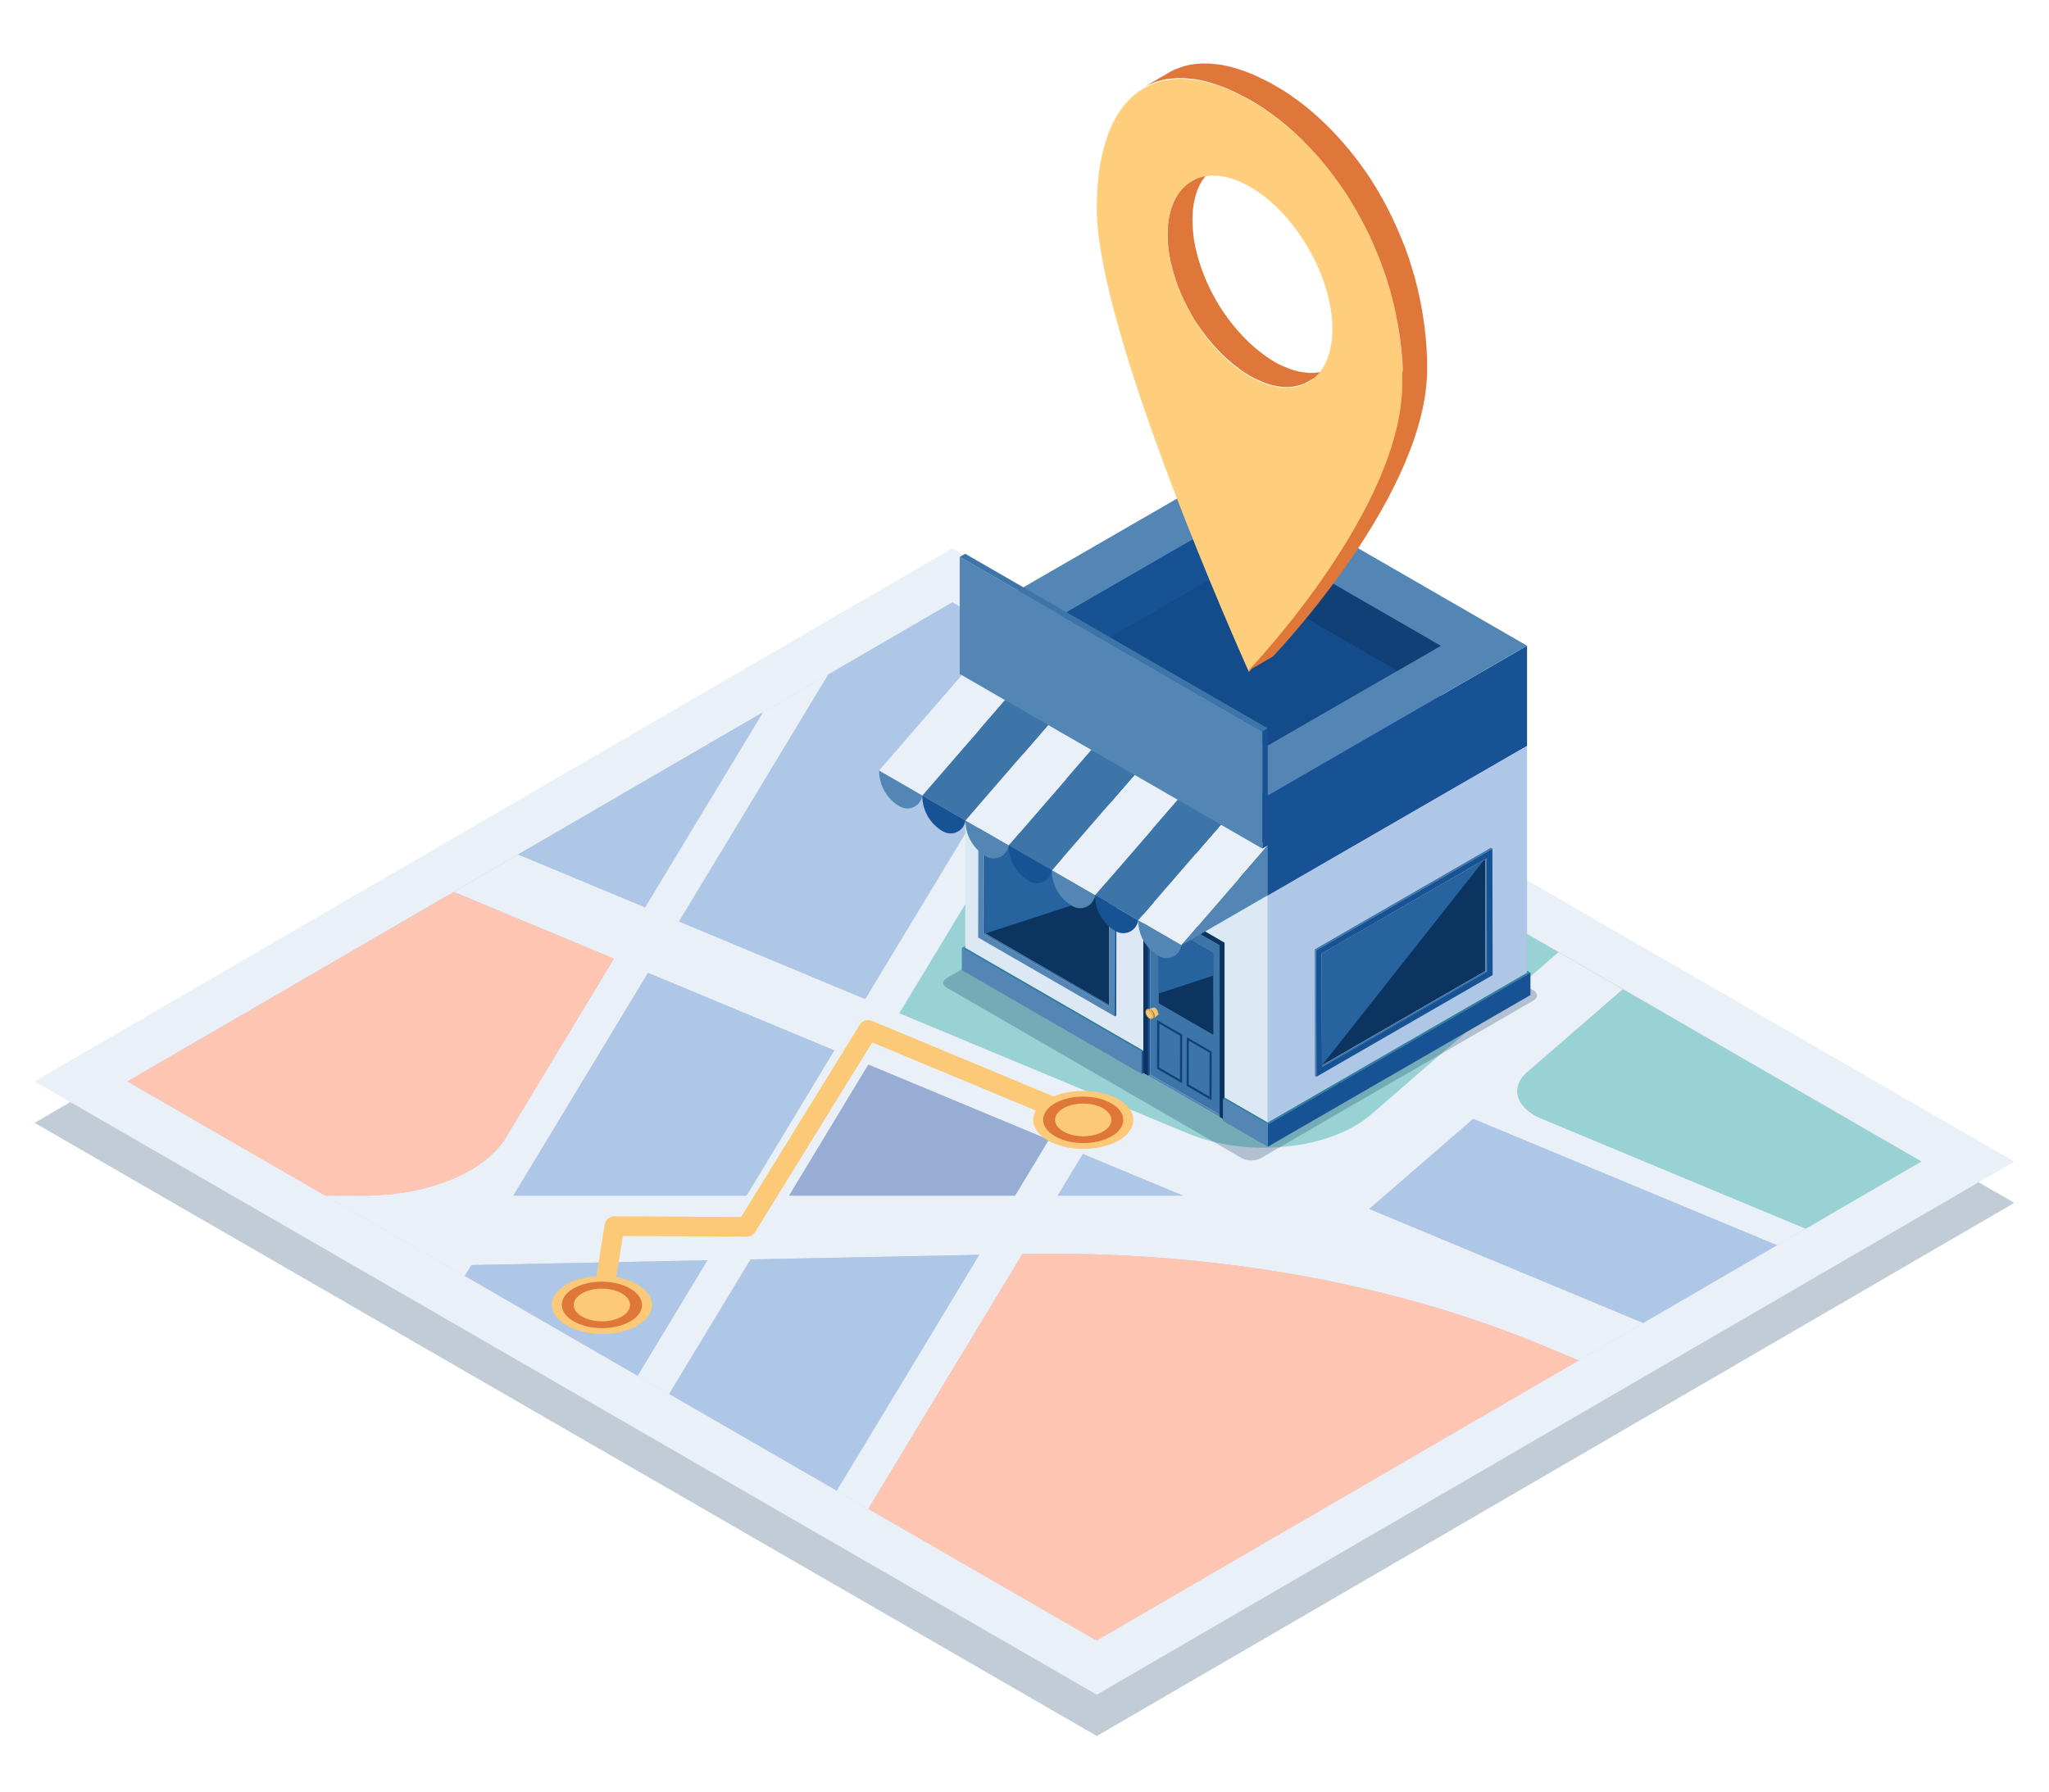 <?xml version="1.0" encoding="utf-8"?>
<!-- Generator: Adobe Illustrator 25.0.0, SVG Export Plug-In . SVG Version: 6.00 Build 0)  -->
<svg version="1.1" id="Layer_1" xmlns="http://www.w3.org/2000/svg" xmlns:xlink="http://www.w3.org/1999/xlink" x="0px" y="0px"
	 viewBox="0 0 1755.6 1536" style="enable-background:new 0 0 1755.6 1536;" xml:space="preserve">
<style type="text/css">
	.st0{opacity:0.25;fill:#0C3461;}
	.st1{enable-background:new    ;}
	.st2{fill:#E9F0F7;}
	.st3{fill:#AEC7E6;}
	.st4{fill:#98D2D4;}
	.st5{fill:#98ADD4;}
	.st6{fill:#FFC5B3;}
	.st7{fill:#F2F2F2;}
	.st8{fill:#FBC977;}
	.st9{fill:#E0773A;}
	.st10{fill:#28D48C;}
	.st11{fill:#20BD88;}
	.st12{fill:#5386B4;}
	.st13{fill:#3D75A9;}
	.st14{fill:#DCE9F5;}
	.st15{fill:#3D2DCF;}
	.st16{fill:#175294;}
	.st17{fill:#C5C5C5;}
	.st18{fill:#114077;}
	.st19{fill:#DCDCDC;}
	.st20{fill:#0C3461;}
	.st21{fill:#27639E;}
	.st22{fill:#F7F0E9;}
	.st23{fill:#F89D1F;}
	.st24{fill:#F9C166;}
	.st25{fill:#F9B142;}
	.st26{display:none;}
	.st27{display:inline;}
	.st28{fill:#FFFFFF;}
	.st29{fill:#F23D3D;}
	.st30{fill:#D1D3D4;}
	.st31{fill:#D92E36;}
	.st32{display:inline;fill:#D1D3D4;}
	.st33{fill:#144B8A;}
	.st34{fill:#FFCE7C;}
</style>
<g id="store">
	<g>
		<polygon class="st0" points="815.8,505.5 29.6,962.3 939.8,1487.8 1725.9,1030.9 		"/>
		<g>
			<g class="st1">
				<path class="st2" d="M913,572.1L741.3,856.2l-159.5-66.5l128.1-212l-56.2,32.7l-101,167.2l-108.7-45.3l-55.2,32.1L526,821.6
					L433.4,975c-18,29.7-66.5,49.6-121.2,49.7l-33.5,0l119.5,69l5.7-9.5l202.2-4.1l-59.9,99.1l27.1,15.6l69.7-115.4l196-4
					l-122.2,202.3l27.1,15.6L876,1074.7c159.2-3.2,316,24.3,445.6,78.3l31.3,13l55.2-32.1l-234.9-97.8l89.1-77.2l260.4,108.4
					l24.6-14.3L1321,958.8c-2.2-0.9-4.3-1.9-6.2-3c-16.6-9.6-19.8-24.9-6.4-36.8l82.1-71.1L913,572.1z M639.6,1024.7l-199.7,0
					l115.4-190.9l159.5,66.4L639.6,1024.7z M869.7,1024.7l-193.6,0L744,912.4l154.7,64.4L869.7,1024.7z M906.2,1024.7l21.6-35.7
					l85.8,35.7L906.2,1024.7z"/>
				<g>
					<polygon class="st3" points="913,572.1 741.3,856.2 581.8,789.8 709.9,577.8 816,516.1 					"/>
				</g>
				<path class="st4" d="M1083.7,670.6l-143.5-82.9L770.5,868.4l154.7,64.4l92.8,38.7c50.6,21.1,121,13.9,156-15.7l26.2-22.7
					l135.2-117.1L1083.7,670.6z"/>
				<g>
					<polygon class="st3" points="1013.6,1024.7 906.2,1024.7 927.8,989 					"/>
				</g>
				<g>
					<polygon class="st5" points="898.6,976.8 869.7,1024.7 676.1,1024.7 744,912.4 					"/>
				</g>
				<g>
					<polygon class="st3" points="714.8,900.2 639.6,1024.7 439.8,1024.7 555.2,833.8 					"/>
				</g>
				<g>
					<path class="st4" d="M1646.4,995.5l-99.1,57.6L1321,958.8c-2.2-0.9-4.3-1.9-6.2-3c-16.6-9.6-19.8-24.9-6.7-36.6l82.4-71.4
						L1646.4,995.5z"/>
				</g>
				<g>
					<polygon class="st3" points="1522.7,1067.3 1408.1,1133.9 1173.2,1036.1 1262.3,958.9 					"/>
				</g>
				<g>
					<polygon class="st3" points="606.1,1080.1 546.2,1179.2 398.2,1093.7 403.9,1084.2 					"/>
				</g>
				<g>
					<polygon class="st3" points="839,1075.4 716.8,1277.7 573.3,1194.8 643.1,1079.4 					"/>
				</g>
				<g>
					<path class="st6" d="M1352.9,1166l-413.4,240.2l-195.6-112.9L876,1074.7c159.2-3.2,316,24.3,445.6,78.3L1352.9,1166z"/>
				</g>
				<g>
					<path class="st2" d="M815.8,470l910.1,525.5l-786.2,456.9L29.6,926.8L815.8,470z M1547.3,1053l99.1-57.6l-255.8-147.7
						l-55.1-31.8l-224.7-129.7l-27.1-15.6l-143.5-82.9L913,572.1l-97-56l-106.1,61.7l-56.2,32.7L443.9,732.3l-55.2,32.1L109.2,926.8
						l169.5,97.8l119.5,69l148,85.5l27.1,15.6l143.5,82.9l27.1,15.6l195.6,112.9l413.4-240.2l55.2-32.1l114.6-66.6L1547.3,1053"/>
				</g>
				<g>
					<polygon class="st3" points="653.7,610.4 552.7,777.6 443.9,732.3 					"/>
				</g>
				<g>
					<path class="st7" d="M1174.7,955.2c-0.2,0.2-0.4,0.4-0.6,0.5l26.2-22.7L1174.7,955.2z"/>
				</g>
				<g>
					<path class="st6" d="M526,821.6L433.4,975c-18,29.7-66.5,49.6-120.9,49.7l-33.8,0l-169.5-97.8l279.5-162.4L526,821.6z"/>
				</g>
			</g>
			<g>
				<path class="st7" d="M312.2,1024.7c0.1,0,0.2,0,0.2,0l-33.8,0L312.2,1024.7z"/>
			</g>
			<g>
				<path class="st7" d="M1308.1,919.2c0.1-0.1,0.2-0.2,0.3-0.3l82.1-71.1L1308.1,919.2z"/>
			</g>
		</g>
	</g>
	<g>
		<path class="st8" d="M515.7,1126.9c-0.4,0-0.9,0-1.4-0.1c-4.6-0.7-7.8-5.1-7-9.7l10.8-67.5c0.7-4.1,4.2-7.2,8.4-7.2c0,0,0,0,0,0
			l108.5,0.6l101.6-164.7c2.2-3.6,6.6-5,10.5-3.4l183.9,76.6c4.3,1.8,6.4,6.8,4.6,11.1c-1.8,4.3-6.8,6.4-11.1,4.6l-177.2-73.8
			L647,1055.9c-1.6,2.5-4.3,4-7.3,4l-106-0.6l-9.7,60.3C523.4,1123.9,519.8,1126.9,515.7,1126.9z"/>
		<g>
			<path class="st8" d="M958.4,942.2c16.8,9.7,16.9,25.5,0.2,35.2c-16.7,9.7-43.9,9.7-60.7,0c-16.8-9.7-16.9-25.5-0.2-35.2
				C914.4,932.5,941.6,932.5,958.4,942.2z"/>
			<path class="st9" d="M952.3,945.7c13.5,7.8,13.5,20.4,0.2,28.1c-13.4,7.8-35.1,7.8-48.6,0c-13.5-7.8-13.5-20.4-0.2-28.1
				C917.1,937.9,938.9,937.9,952.3,945.7z"/>
			<path class="st8" d="M945.1,949.9c9.5,5.5,9.5,14.3,0.1,19.8c-9.4,5.5-24.7,5.5-34.1,0c-9.5-5.5-9.5-14.3-0.1-19.8
				C920.4,944.4,935.7,944.4,945.1,949.9z"/>
		</g>
		<g>
			<path class="st8" d="M546,1100.8c16.8,9.7,16.9,25.5,0.2,35.2c-16.7,9.7-43.9,9.7-60.7,0c-16.8-9.7-16.9-25.5-0.2-35.2
				C502,1091.1,529.1,1091.1,546,1100.8z"/>
			<path class="st9" d="M539.9,1104.3c13.5,7.8,13.5,20.4,0.2,28.1c-13.4,7.8-35.1,7.8-48.6,0c-13.5-7.8-13.5-20.4-0.2-28.1
				C504.7,1096.5,526.5,1096.5,539.9,1104.3z"/>
			<path class="st8" d="M532.7,1108.5c9.5,5.5,9.5,14.3,0.1,19.8c-9.4,5.5-24.7,5.5-34.1,0c-9.5-5.5-9.5-14.3-0.1-19.8
				C508,1103,523.3,1103,532.7,1108.5z"/>
		</g>
		<g>
			<path class="st0" d="M1061,702.8c-4.3-2.5-11.3-2.5-15.6,0L811.3,838.2c-4.3,2.5-4.2,6.3,0.3,8.5L1064.7,993
				c4.4,2.2,11.6,2,15.8-0.5l1.5-0.9c4.3-2.5,11.3-6.5,15.6-9l22.3-12.9c4.3-2.5,8.9-5.2,10.3-6c1.4-0.8,6-3.5,10.3-6l173.2-100.1
				c4.3-2.5,4.3-6.5,0-9L1061,702.8z"/>
			<g>
				<g>
					<g>
						<polygon class="st10" points="824.2,831.5 824.2,812.4 1049.2,682.4 1049.2,701.5 						"/>
						<polygon class="st11" points="825.6,832.3 825.6,813.2 1050.6,683.2 1050.6,702.3 						"/>
						<polygon class="st12" points="825.6,813.2 1050.6,683.2 1049.2,682.4 824.2,812.4 						"/>
					</g>
					<g>
						<polygon class="st10" points="1309.9,852 1309.9,832.9 1272.8,811.5 1272.8,830.6 						"/>
						<polygon class="st10" points="1308.4,852.8 1308.4,833.7 1271.4,812.3 1271.4,831.4 						"/>
						<polygon class="st10" points="1308.4,833.7 1309.9,832.9 1309.9,852 1308.4,852.8 						"/>
						<polygon class="st13" points="1308.4,833.7 1271.4,812.3 1272.8,811.5 1309.9,832.9 						"/>
					</g>
					<g>
						<g>
							<polygon class="st14" points="1086.2,767.3 827,617.6 827,831.5 1086.2,981.1 							"/>
							<polygon class="st3" points="1086.2,767.3 1308.4,639 1308.4,852.8 1086.2,981.1 							"/>
							<polygon class="st15" points="1308.4,639 1049.2,489.3 827,617.6 1086.2,767.3 							"/>
						</g>
						<g>
							<polygon class="st12" points="983.8,922 985.6,921 1046.8,956.3 1045,957.3 							"/>
							<g>
								<polygon class="st16" points="983.8,775 985.6,774 985.6,921 983.8,922 								"/>
							</g>
							<g>
								<polygon class="st17" points="1045,810.3 1046.7,809.3 1046.8,956.3 1045,957.3 								"/>
							</g>
							<g>
								<polygon class="st13" points="1046.7,809.3 1046.8,956.3 985.6,921 985.6,774 								"/>
							</g>
							<g>
								<path class="st18" d="M993.3,877.3l17.8,10.3l-0.1,37.6L993.2,915L993.3,877.3 M991.5,874.3l-0.1,41.7l21.4,12.3l0.1-41.7
									L991.5,874.3L991.5,874.3z"/>
							</g>
							<g>
								<path class="st18" d="M1018.6,891.9l17.8,10.3l-0.1,37.6l-17.8-10.3L1018.6,891.9 M1016.8,888.9l-0.1,41.7l21.4,12.3
									l0.1-41.7L1016.8,888.9L1016.8,888.9z"/>
							</g>
							<g>
								<polygon class="st19" points="983.8,775 985.6,774 1046.7,809.3 1045,810.3 								"/>
							</g>
							<g>
								<polygon class="st20" points="1049.2,807.9 1049.2,959.8 1045,957.3 1045,810.3 983.8,775 983.8,922 979.6,919.6 
									979.6,767.7 								"/>
							</g>
							<g>
								<g>
									<polygon class="st20" points="1039.4,817 1039.6,886.9 992.9,859.9 992.7,790 									"/>
								</g>
								<polygon class="st21" points="1039.4,836.2 992.9,851.4 992.7,790 1039.4,817 								"/>
							</g>
							<g>
								<g>
									<g>
										<path class="st22" d="M989.1,863.2L989.1,863.2C989.1,863.2,989.1,863.2,989.1,863.2C989.1,863.2,989.1,863.2,989.1,863.2
											C989.1,863.2,989.1,863.2,989.1,863.2z"/>
										<path class="st23" d="M992.1,868.3C992.1,868.3,992.1,868.3,992.1,868.3l0-0.1C992.1,868.2,992.1,868.2,992.1,868.3
											c0-0.1,0-0.2,0-0.2c0-0.1,0-0.3,0-0.4l0,0c0,0,0,0,0,0c0,0,0,0,0,0c0,0,0,0,0,0c0,0,0,0,0,0c0-0.1,0-0.1,0-0.2
											c0,0,0,0,0,0l0,0c0,0,0-0.1,0-0.1l0-0.1c0,0,0-0.1,0-0.1c0,0,0,0,0,0c0,0,0,0,0,0c0,0,0-0.1,0-0.1l0-0.1c0,0,0,0,0,0
											l0-0.1c0-0.1,0-0.1-0.1-0.2c0,0,0,0,0-0.1c0,0,0,0,0,0l0,0c-0.3-1.1-1-2-1.8-2.6l0,0c0,0-0.1-0.1-0.1-0.1
											c0,0-0.1,0-0.1-0.1c0,0,0,0,0,0l0,0c0,0,0,0,0,0l-0.1,0c0,0,0,0,0.1,0c0,0-0.1,0-0.1-0.1c0,0,0,0,0,0c0,0,0,0,0,0
											c0,0,0,0,0,0c0,0,0,0,0,0c0,0,0,0,0,0c0,0,0,0,0,0c0,0,0,0,0,0l0,0c0,0,0,0,0,0c-0.1,0-0.1-0.1-0.2-0.1c0,0-0.1,0-0.1-0.1
											c0,0,0,0,0,0l-0.2-0.1c0,0,0,0,0,0c0,0,0,0,0,0c0,0,0,0,0,0c-0.1,0-0.2-0.1-0.3-0.1c0,0,0,0,0,0l0,0c0,0,0,0-0.1,0
											c0,0,0,0,0,0c0,0,0,0,0,0c0,0,0,0,0,0c0,0,0,0,0,0l0,0c0,0,0,0,0,0c0,0,0,0-0.1,0c0,0,0,0-0.1,0c0,0,0,0-0.1,0
											c0,0-0.1,0-0.1,0c0,0,0,0,0,0l0,0l0,0l-0.2,0c0,0-0.1,0-0.1,0c0,0,0,0,0,0c0,0-0.1,0-0.1,0l0,0l0,0c0,0-0.1,0-0.1,0
											c0.1,0,0.3,0,0.4,0c0,0,0,0,0,0c0,0,0,0,0,0c0,0,0.1,0,0.1,0c0,0,0,0,0.1,0c0.1,0,0.2,0,0.3,0c0.1,0,0.1,0,0.2,0.1
											c0,0,0.1,0,0.1,0c0,0,0,0,0.1,0c0.1,0,0.2,0.1,0.3,0.2c0.2,0.1,0.3,0.2,0.5,0.3c0,0,0,0,0,0c0,0,0.1,0,0.1,0.1
											c0,0,0.1,0,0.1,0.1c0.1,0.1,0.2,0.2,0.3,0.3c0,0,0,0,0,0c0,0,0,0,0.1,0.1c0.4,0.4,0.8,1,1.1,1.6c0,0.1,0.1,0.2,0.1,0.3
											c0.1,0.1,0.1,0.3,0.1,0.4c0,0.1,0,0.1,0.1,0.2c0,0,0,0.1,0,0.1c0,0.1,0.1,0.2,0.1,0.3c0,0,0,0,0,0.1c0,0,0,0,0,0.1
											c0,0,0,0,0,0.1c0,0,0,0,0,0.1c0,0,0,0,0,0c0,0,0,0,0,0c0,0.2,0.1,0.4,0.1,0.6c0,0.1,0,0.2,0,0.3c0,0,0,0,0,0.1
											c0,0,0,0.1,0,0.1c0,0,0,0.1,0,0.1c0,0,0,0.1,0,0.1c0,0.1-0.1,0.2-0.1,0.3c0,0,0,0.1,0,0.1c0,0,0,0,0,0c0,0,0,0,0,0
											c0,0,0,0,0,0c-0.1,0.1-0.1,0.3-0.2,0.4c0,0,0.1-0.1,0.1-0.2l0,0c0,0,0.1-0.1,0.1-0.1l0,0l0.1-0.1c0,0,0,0,0,0.1
											c0,0,0-0.1,0.1-0.1l0.1-0.1l0,0c0,0,0,0,0,0l0,0l0.1-0.2c0,0,0,0.1,0,0.1c0-0.1,0-0.1,0.1-0.2L992.1,868.3L992.1,868.3
											L992.1,868.3C992.1,868.4,992.1,868.4,992.1,868.3L992.1,868.3z M992.2,867.9C992.2,867.9,992.2,867.9,992.2,867.9
											C992.2,867.9,992.2,867.9,992.2,867.9L992.2,867.9z M992.2,867.8C992.2,867.8,992.2,867.8,992.2,867.8l0-0.1
											C992.2,867.8,992.2,867.8,992.2,867.8z"/>
										<polygon class="st22" points="988,863.1 988,863.1 988,863.1 										"/>
									</g>
									<path class="st8" d="M984.5,866.1c-1.5-0.9-2.8-0.1-2.7,1.7c0,1.8,1.3,3.9,2.8,4.8c1.5,0.9,2.8,0.1,2.7-1.7
										C987.3,869.1,986,867,984.5,866.1z"/>
									<path class="st24" d="M992,868c0,0,0-0.1,0-0.1c0,0,0-0.1,0-0.1c0,0,0-0.1,0-0.1c0,0,0-0.1,0-0.1c0,0,0,0,0-0.1
										c0,0,0,0,0,0c0,0,0,0,0-0.1c0,0,0-0.1,0-0.1c0-0.1,0-0.1,0-0.2c0-0.1,0-0.1,0-0.2c0,0,0-0.1,0-0.1c0,0,0,0,0,0c0,0,0,0,0,0
										c0-0.1,0-0.1-0.1-0.2c0-0.1-0.1-0.1-0.1-0.2c0-0.1-0.1-0.1-0.1-0.2c0,0,0,0,0,0c0,0,0,0,0,0c0-0.1-0.1-0.2-0.1-0.3
										c0-0.1-0.1-0.1-0.1-0.2c0-0.1-0.1-0.2-0.2-0.3c-0.1-0.1-0.1-0.2-0.2-0.3c-0.1-0.1-0.1-0.2-0.2-0.2c0,0,0-0.1-0.1-0.1
										c-0.1-0.1-0.1-0.2-0.2-0.2c0,0-0.1-0.1-0.1-0.1c0,0,0,0,0,0c0,0,0,0,0,0c-0.1-0.1-0.1-0.1-0.2-0.2c0,0-0.1-0.1-0.1-0.1
										c0,0-0.1-0.1-0.1-0.1c0,0,0,0,0,0c0,0,0,0,0,0c0,0-0.1-0.1-0.1-0.1c0,0-0.1-0.1-0.1-0.1c0,0-0.1-0.1-0.1-0.1
										c0,0-0.1,0-0.1-0.1c0,0,0,0-0.1,0c0,0,0,0,0,0c0,0-0.1,0-0.1-0.1c0,0-0.1,0-0.1-0.1c0,0-0.1,0-0.1,0c0,0,0,0,0,0
										c0,0,0,0,0,0c0,0,0,0-0.1,0c0,0-0.1,0-0.1,0c0,0-0.1,0-0.1,0c0,0-0.1,0-0.1,0c0,0,0,0,0,0c0,0,0,0,0,0c0,0-0.1,0-0.1,0
										c0,0-0.1,0-0.1,0c0,0-0.1,0-0.1,0c0,0,0,0,0,0c0,0,0,0,0,0c0,0-0.1,0-0.1,0c-0.1,0-0.1,0-0.2,0c0,0,0,0,0,0l-0.5,0.2
										c-0.1,0-0.1,0-0.2,0.1c-0.1,0-0.3,0.1-0.4,0.1c-0.1,0-0.2,0.1-0.4,0.1l-1.3,0.4c0,0-0.1,0-0.1,0c0,0-0.1,0-0.1,0l-1.2,0.4
										c-0.1,0-0.2,0.1-0.2,0.1c0.1,0,0.3-0.1,0.4-0.1c0,0,0,0,0,0c0.2,0,0.3,0,0.5,0c0,0,0,0,0,0c0.2,0,0.3,0.1,0.5,0.1
										c0,0,0,0,0,0c0.2,0.1,0.4,0.1,0.6,0.3c0.1,0.1,0.2,0.1,0.3,0.2c0,0,0,0,0,0c0.1,0.1,0.2,0.1,0.3,0.2c0,0,0,0,0,0
										c0.1,0.1,0.2,0.2,0.3,0.2c0,0,0,0,0,0c0.1,0.1,0.2,0.2,0.3,0.3c0,0,0,0.1,0.1,0.1c0.1,0.1,0.1,0.1,0.2,0.2
										c0,0,0.1,0.1,0.1,0.1c0,0,0.1,0.1,0.1,0.1c0.2,0.2,0.3,0.4,0.4,0.6c0,0,0,0.1,0.1,0.1c0.1,0.2,0.3,0.4,0.4,0.7
										c0.1,0.1,0.1,0.2,0.2,0.4c0,0,0,0,0,0c0.1,0.1,0.1,0.2,0.2,0.4c0,0,0,0.1,0,0.1c0,0.1,0.1,0.2,0.1,0.4c0,0,0,0,0,0
										c0,0.1,0.1,0.3,0.1,0.4c0,0,0,0,0,0c0,0.1,0.1,0.3,0.1,0.4c0,0,0,0,0,0c0,0.1,0,0.3,0.1,0.4c0,0,0,0,0,0c0,0.1,0,0.3,0,0.4
										c0,0.2,0,0.4,0,0.6c0,0,0,0,0,0c0,0.2-0.1,0.4-0.1,0.5c0,0,0,0,0,0c-0.1,0.2-0.1,0.3-0.2,0.4c0,0,0,0,0,0.1
										c-0.1,0.1-0.2,0.2-0.3,0.3c0,0,0,0,0,0l0,0c0,0,0,0,0,0c1.2-1,2.3-2.1,3.5-3.1c0.1-0.1,0.2-0.2,0.3-0.3c0,0,0,0,0,0
										c0-0.1,0.1-0.1,0.1-0.2c0,0,0-0.1,0-0.1c0,0,0,0,0,0c0,0,0,0,0,0c0,0,0-0.1,0-0.1c0,0,0-0.1,0-0.1c0,0,0-0.1,0-0.1
										c0,0,0,0,0,0c0,0,0,0,0,0c0,0,0-0.1,0-0.1c0,0,0-0.1,0-0.1c0,0,0-0.1,0-0.1C992,868.1,992,868.1,992,868
										C992,868,992,868,992,868z"/>
									<path class="st25" d="M985.2,865c-0.7-0.4-1.4-0.5-1.9-0.4c-0.4,0.1-0.5,0.2-0.8,0.4c-0.2,0.1-0.4,0.4-0.5,0.5
										c-0.1,0.1-0.3,0.4-0.4,0.8c-0.1,0.5-0.1,0.7-0.1,1.1c0,2,1.3,4,2.5,4.9c0.5,0.4,0.8,0.6,1.1,0.7c0.4,0.2,0.8,0.3,1,0.3
										c0.1,0,0.6,0,1-0.1c0.4-0.2,0.6-0.3,0.9-0.6c0.4-0.4,0.6-1.1,0.6-1.9C988.6,868.6,987.1,866,985.2,865z M984.6,872.5
										c-1.5-0.9-2.8-3-2.8-4.8c0-1.8,1.2-2.5,2.7-1.7c1.5,0.9,2.8,3,2.8,4.8C987.3,872.6,986.1,873.4,984.6,872.5z"/>
								</g>
							</g>
						</g>
						<g>
							<g>
								<g>
									<polygon class="st13" points="842.9,800.8 844.3,800 951.6,862 950.3,862.8 									"/>
								</g>
								<g>
									<polygon class="st16" points="843.1,703.6 844.4,702.8 844.3,800 842.9,800.8 									"/>
								</g>
							</g>
							<g>
								<g>
									<path class="st12" d="M838.3,695.2l117,67.5l-0.2,108.3l-117-67.5L838.3,695.2z M950.3,862.8l0.2-97.3l-107.3-62l-0.2,97.3
										L950.3,862.8"/>
								</g>
								<g>
									<polygon class="st13" points="838.3,695.2 839.6,694.5 956.6,762 955.3,762.8 									"/>
								</g>
								<g>
									<polygon class="st16" points="955.3,762.8 956.6,762 956.4,870.4 955.1,871.1 									"/>
								</g>
							</g>
							<polygon class="st20" points="844.3,800 887.1,824.8 928.1,848.5 943.2,857.2 950.3,861.3 950.3,843.5 950.4,765.5 
								891.5,731.5 871,719.7 855.9,711 844.4,704.3 844.4,743.3 							"/>
							<polygon class="st21" points="844.3,800 950.4,765.5 844.4,704.3 							"/>
						</g>
						<g>
							<g>
								<g>
									<g>
										<polygon class="st13" points="1274.1,833 1272.7,832.2 1131.4,913.8 1132.7,914.5 										"/>
									</g>
									<g>
										<polygon class="st12" points="1273.9,735.7 1272.5,734.9 1272.7,832.2 1274.1,833 										"/>
									</g>
								</g>
								<g>
									<g>
										<path class="st16" d="M1278.9,835.7l-151,87.1l-0.2-108.3l151-87.1L1278.9,835.7z M1132.7,914.5l141.3-81.6l-0.2-97.3
											l-141.3,81.6L1132.7,914.5"/>
									</g>
									<g>
										<polygon class="st13" points="1278.7,727.4 1277.4,726.6 1126.4,813.7 1127.7,814.5 										"/>
									</g>
									<g>
										<polygon class="st12" points="1127.7,814.5 1126.4,813.7 1126.6,922.1 1127.9,922.9 										"/>
									</g>
								</g>
								<polygon class="st22" points="1132.6,817.3 1132.6,858.5 1132.7,893 1132.7,913 1166.8,893.3 1187.2,881.5 1202.3,872.8 
									1233.6,854.7 1272.7,832.2 1272.6,785.9 1272.5,739 1272.5,736.5 1259.4,744.1 1238.9,755.9 1196.4,780.4 1163.7,799.3 
																	"/>
								<polygon class="st20" points="1272.7,831.2 1272.7,832.2 1267.3,835.3 1267.3,835.3 1248.9,845.9 1233.6,854.7 
									1216.5,864.6 1202.3,872.8 1189.9,880 1187.2,881.5 1166.8,893.3 1132.7,913 1132.7,893 1132.6,858.5 1132.6,839.2 
									1132.6,817.3 1145,810.1 1163.7,799.3 1174.5,793 1193,782.4 1196.4,780.4 1199.2,778.8 1229.6,761.3 1238.9,755.9 
									1259.4,744.1 1272.5,736.5 1272.5,739 1272.6,785.9 1272.6,794 1272.6,794 								"/>
							</g>
							<polygon class="st21" points="1271.6,737 1132.7,913 1132.7,893 1132.6,858.5 1132.6,839.2 1132.6,817.3 1145,810.1 
								1163.7,799.3 1174.5,793 1193,782.4 1196.4,780.4 1199.2,778.8 1229.6,761.3 1238.9,755.9 1259.4,744.1 							"/>
						</g>
						<g class="st26">
							<g class="st27">
								<g>
									<polygon class="st28" points="1086.2,767.3 1012.2,852.8 975.1,831.5 1049.2,745.9 									"/>
									<polygon class="st29" points="1049.2,745.9 975.1,831.5 938.1,810.1 1012.2,724.6 									"/>
									<polygon class="st28" points="1012.2,724.6 938.1,810.1 901.1,788.7 975.1,703.2 									"/>
									<polygon class="st29" points="975.1,703.2 901.1,788.7 864,767.3 938.1,681.8 									"/>
									<polygon class="st28" points="938.1,681.8 864,767.3 827,745.9 901.1,660.4 									"/>
									<polygon class="st29" points="901.1,660.4 827,745.9 790,724.6 864,639 									"/>
									<polygon class="st28" points="864,639 790,724.6 752.9,703.2 827,617.6 									"/>
								</g>
								<path class="st30" d="M1012.2,852.8c-1.2,8.9-11.2,14-19.3,9.4h0l0,0c-11-6.3-17.7-18.1-17.7-30.7L1012.2,852.8z"/>
								<path class="st31" d="M975.1,831.5c-1.2,8.9-11.2,14-19.3,9.4l0,0l0,0c-11-6.3-17.7-18.1-17.7-30.7L975.1,831.5z"/>
								<path class="st30" d="M938.1,810.1c-1.2,8.9-11.2,14-19.3,9.4l0,0l0,0c-11-6.3-17.7-18.1-17.7-30.7L938.1,810.1z"/>
								<path class="st31" d="M901.1,788.7c-1.2,8.9-11.2,14-19.3,9.4h0l0,0c-11-6.3-17.7-18.1-17.7-30.7L901.1,788.7z"/>
								<path class="st30" d="M864,767.3c-1.2,8.9-11.2,14-19.3,9.4l0,0l0,0c-11-6.3-17.7-18.1-17.7-30.7L864,767.3z"/>
								<path class="st31" d="M827,745.9c-1.2,8.9-11.2,14-19.3,9.4l0,0l0,0c-11-6.3-17.7-18.1-17.7-30.7L827,745.9z"/>
								<path class="st30" d="M790,724.6c-1.2,8.9-11.2,14-19.3,9.4l0,0h0c-11-6.3-17.7-18.1-17.7-30.7L790,724.6z"/>
							</g>
							<polygon class="st32" points="1086.2,767.3 1086.2,810.1 1012.2,852.8 							"/>
						</g>
						<g>
							<g>
								<polygon class="st18" points="1086.2,681.8 827,532.1 827,617.6 1086.2,767.3 								"/>
								<polygon class="st16" points="1086.2,681.8 1308.4,553.4 1308.4,639 1086.2,767.3 								"/>
								<polygon class="st12" points="1308.4,553.4 1049.2,403.8 827,532.1 1086.2,681.8 								"/>
							</g>
							<polygon class="st33" points="1234.4,553.5 1049.2,446.6 901.1,532.1 1086.2,639 							"/>
							<polygon class="st16" points="1049.2,446.6 1049.2,489.4 938.1,553.5 901.1,532.1 							"/>
							<polygon class="st18" points="1049.2,489.4 1197.3,574.9 1234.4,553.5 1049.2,446.6 							"/>
						</g>
						<g>
							<g>
								<g>
									<polygon class="st2" points="1086.2,724.6 1012.2,810.1 975.2,788.7 1049.2,703.2 									"/>
									<polygon class="st13" points="1049.2,703.2 975.2,788.7 938.2,767.3 1012.2,681.8 									"/>
									<polygon class="st2" points="1012.2,681.8 938.2,767.3 901.2,745.9 975.2,660.5 									"/>
									<polygon class="st13" points="975.2,660.5 901.2,745.9 864.2,724.6 938.2,639.1 									"/>
									<polygon class="st2" points="938.2,639.1 864.2,724.6 827.2,703.2 901.2,617.7 									"/>
									<polygon class="st13" points="901.2,617.7 827.2,703.2 790.2,681.8 864.2,596.4 									"/>
									<polygon class="st2" points="864.2,596.4 790.2,681.8 753.1,660.5 827.2,575 									"/>
								</g>
								<path class="st12" d="M1012.2,810.1c-1.2,8.9-11.2,14-19.3,9.3l0,0l0,0c-11-6.3-17.7-18-17.7-30.7L1012.2,810.1z"/>
								<path class="st16" d="M975.2,788.7c-1.2,8.9-11.2,14-19.3,9.3l0,0l0,0c-11-6.3-17.7-18-17.7-30.7L975.2,788.7z"/>
								<path class="st12" d="M938.2,767.3c-1.2,8.9-11.2,14-19.3,9.3v0h0c-11-6.3-17.7-18-17.7-30.7L938.2,767.3z"/>
								<path class="st16" d="M901.2,745.9c-1.2,8.9-11.2,14-19.3,9.3l0,0l0,0c-11-6.3-17.7-18-17.7-30.7L901.2,745.9z"/>
								<path class="st12" d="M864.2,724.6c-1.2,8.9-11.2,14-19.3,9.3l0,0h0c-11-6.3-17.7-18-17.7-30.7L864.2,724.6z"/>
								<path class="st16" d="M827.2,703.2c-1.2,8.9-11.2,14-19.3,9.3v0l0,0c-11-6.3-17.7-18-17.7-30.7L827.2,703.2z"/>
								<path class="st12" d="M790.2,681.8c-1.2,8.9-11.2,14-19.3,9.3h0l0,0c-11-6.3-17.7-18-17.7-30.7L790.2,681.8z"/>
							</g>
							<polygon class="st12" points="1086.2,724.6 1086.2,767.3 1012.2,810.1 							"/>
						</g>
					</g>
					<g>
						<g>
							<polygon class="st16" points="1086.2,724.6 1081.6,727.3 1081.6,626.9 1086.2,624.2 							"/>
							<polygon class="st12" points="1081.6,626.9 822.3,477.3 822.3,577.6 1081.6,727.3 							"/>
							<polygon class="st13" points="1086.2,624.2 827,474.6 822.3,477.3 1081.6,626.9 							"/>
						</g>
					</g>
					<g>
						<polygon class="st10" points="979.6,919.6 979.6,900.5 827,812.4 827,831.5 						"/>
						<polygon class="st12" points="825.6,813.2 978.2,901.3 978.2,920.4 825.6,832.3 824.2,831.5 824.2,812.4 						"/>
						<polygon class="st16" points="978.2,901.3 979.6,900.5 979.6,919.6 978.2,920.4 						"/>
						<polygon class="st13" points="978.2,901.3 825.6,813.2 827,812.4 979.6,900.5 						"/>
					</g>
					<g>
						<polygon class="st10" points="1086.2,981.1 1086.2,962.1 1049.2,940.7 1049.2,959.7 						"/>
						<polygon class="st10" points="1084.8,962.9 1086.2,962.1 1086.2,981.1 1084.8,982 						"/>
						<polygon class="st13" points="1084.8,962.9 1047.8,941.5 1049.2,940.7 1086.2,962.1 						"/>
					</g>
					<g>
						<polygon class="st10" points="1084.8,982 1084.8,962.9 1309.9,832.9 1309.9,852 						"/>
						<polygon class="st16" points="1086.2,982.8 1086.2,963.7 1311.3,833.7 1311.3,852.8 						"/>
						<polygon class="st13" points="1086.2,963.7 1311.3,833.7 1309.9,832.9 1084.8,962.9 						"/>
						<polygon class="st12" points="1084.8,962.9 1086.2,963.7 1086.2,982.8 1084.8,982 1047.8,960.6 1047.8,941.5 						"/>
					</g>
				</g>
			</g>
			<g>
				<path class="st9" d="M1001.2,214.5c-0.2-1.2-0.2-2.3-0.3-3.5c-0.1-0.8-0.2-1.7-0.2-2.5c-0.2-2.6-0.3-5.2-0.3-7.8
					c0-8.2,1.1-15.5,3.1-21.8c1.3-4.1,3-7.7,4.9-11c0.2-0.3,0.3-0.6,0.5-0.9c0.5-0.7,1-1.4,1.6-2.1c0.6-0.9,1.3-1.8,2-2.6
					c2.5-2.9,5.4-5.2,8.6-7.1l21.3-12.4c-0.4,0.2-0.8,0.6-1.2,0.8c-1.2,0.7-2.3,1.5-3.4,2.3c-1.2,1-2.4,2.2-3.5,3.4
					c-0.2,0.2-0.4,0.3-0.5,0.5c-0.7,0.8-1.3,1.7-2,2.6c-0.5,0.7-1.1,1.3-1.6,2.1c-0.2,0.3-0.3,0.6-0.5,0.9c-2,3.2-3.7,6.9-4.9,11
					c-2,6.3-3.1,13.6-3.1,21.8c0,2.6,0.1,5.2,0.3,7.8c0.1,0.8,0.2,1.7,0.2,2.5c0.2,2,0.4,4.1,0.7,6.2c0.1,0.4,0.1,0.8,0.2,1.2
					c0.4,2.4,0.9,4.8,1.4,7.2c0.3,1.2,0.6,2.4,0.9,3.6c0.4,1.7,0.9,3.4,1.3,5c0.3,1,0.6,1.9,0.9,2.9c0.6,1.9,1.2,3.8,1.9,5.7
					c0.3,0.8,0.5,1.5,0.8,2.3c1,2.6,2,5.2,3.1,7.8c0.1,0.3,0.3,0.6,0.4,0.9c1,2.3,2.1,4.6,3.2,6.9c0.4,0.7,0.7,1.4,1.1,2.1
					c1.1,2.1,2.2,4.2,3.4,6.3c0.2,0.4,0.5,0.8,0.7,1.2c1.4,2.4,2.9,4.9,4.4,7.2c0.4,0.7,0.9,1.4,1.4,2c1.1,1.7,2.3,3.4,3.5,5
					c0.6,0.9,1.3,1.8,2,2.7c1,1.4,2.1,2.7,3.2,4.1c0.9,1.1,1.8,2.2,2.7,3.3c0.9,1,1.8,2,2.7,3c1.5,1.7,3.1,3.4,4.7,5c1,1,2,2,3,3
					c0.8,0.8,1.6,1.5,2.4,2.2c1.3,1.2,2.6,2.4,4,3.5c0.8,0.7,1.6,1.4,2.4,2c1.5,1.2,2.9,2.3,4.4,3.3c0.7,0.5,1.4,1.1,2.1,1.6
					c2.2,1.5,4.5,3,6.7,4.3c1.5,0.9,3,1.7,4.5,2.4c0.4,0.2,0.9,0.4,1.3,0.6c1.1,0.5,2.3,1.1,3.4,1.5c0.4,0.2,0.8,0.3,1.2,0.5
					c1,0.4,2.1,0.8,3.1,1.2c0.3,0.1,0.5,0.2,0.8,0.3c1.3,0.4,2.6,0.8,3.8,1.2c0.2,0,0.4,0.1,0.5,0.1c2,0.5,3.9,1,5.8,1.2
					c0,0,0,0,0,0c1.6,0.2,3.2,0.4,4.7,0.5c0.3,0,0.6,0,0.9,0.1c1.4,0,2.8,0,4.1,0c0.2,0,0.5,0,0.7-0.1c1.1-0.1,2.1-0.2,3.2-0.4
					c0.3-0.1,0.7-0.1,1-0.2c1.2-0.2,2.4-0.5,3.5-0.8c0,0,0.1,0,0.1,0c1.1-0.3,2.2-0.7,3.2-1.1c0.3-0.1,0.6-0.3,0.9-0.4
					c0.9-0.4,1.8-0.8,2.6-1.3c0.3-0.2,0.6-0.3,0.9-0.5c-1.4,0.8-2.8,1.6-4.3,2.5l-1.1,0.6c-5.3,3.1-11.1,6.5-15.8,9.2c0,0,0,0,0,0
					l0,0c-0.1,0.1-0.3,0.1-0.4,0.2c-0.1,0.1-0.3,0.1-0.5,0.2c-0.8,0.5-1.7,0.9-2.6,1.3c-0.2,0.1-0.3,0.2-0.5,0.2
					c-0.1,0.1-0.3,0.1-0.4,0.1c-1,0.4-2.1,0.8-3.2,1.1c0,0-0.1,0-0.1,0c0,0,0,0,0,0c-1.1,0.3-2.3,0.6-3.5,0.8
					c-0.1,0-0.3,0.1-0.4,0.1c-0.2,0-0.4,0-0.6,0.1c-1,0.2-2.1,0.3-3.2,0.4c-0.2,0-0.3,0-0.5,0.1c-0.1,0-0.1,0-0.2,0
					c-1.3,0.1-2.7,0.1-4.1,0c-0.1,0-0.3,0-0.4,0c-0.2,0-0.4,0-0.5-0.1c-1.5-0.1-3.1-0.2-4.7-0.5c0,0,0,0,0,0c0,0,0,0,0,0
					c-1.9-0.3-3.9-0.7-5.8-1.2c-0.1,0-0.2,0-0.3-0.1c-0.1,0-0.1,0-0.2-0.1c-1.3-0.3-2.5-0.7-3.8-1.2c-0.3-0.1-0.5-0.2-0.8-0.3
					c-1-0.4-2.1-0.8-3.1-1.2c-0.1-0.1-0.3-0.1-0.4-0.2c-0.3-0.1-0.5-0.2-0.8-0.4c-1.1-0.5-2.2-1-3.4-1.5c-0.4-0.2-0.9-0.4-1.3-0.6
					c-1.5-0.7-3-1.5-4.5-2.4c-2.3-1.3-4.5-2.8-6.7-4.3c-0.7-0.5-1.4-1-2.1-1.6c-1.5-1.1-3-2.2-4.4-3.3c-0.8-0.6-1.6-1.3-2.4-2
					c-1.3-1.1-2.7-2.3-4-3.5c-0.8-0.7-1.6-1.5-2.4-2.2c-0.5-0.5-1-0.9-1.5-1.4c-0.5-0.5-1-1.1-1.5-1.6c-1.6-1.6-3.2-3.3-4.7-5
					c-0.5-0.5-1-1-1.5-1.6c-0.4-0.5-0.8-1-1.2-1.4c-0.9-1.1-1.8-2.2-2.7-3.3c-0.6-0.7-1.2-1.4-1.8-2.2c-0.5-0.6-0.9-1.3-1.4-1.9
					c-0.7-0.9-1.3-1.8-2-2.7c-0.4-0.6-0.9-1.2-1.4-1.8c-0.7-1.1-1.4-2.1-2.2-3.2c-0.5-0.7-0.9-1.4-1.4-2c-0.2-0.3-0.4-0.6-0.6-0.8
					c-1.3-2-2.5-4-3.6-6c-0.1-0.1-0.1-0.3-0.2-0.4c-0.1-0.1-0.1-0.2-0.2-0.3c-0.2-0.3-0.3-0.7-0.5-1c-0.8-1.4-1.6-2.8-2.4-4.3
					c-0.4-0.7-0.7-1.4-1-2c-0.4-0.7-0.7-1.4-1.1-2.1c-0.3-0.6-0.6-1.2-0.9-1.8c-0.8-1.7-1.6-3.3-2.3-5c-0.1-0.3-0.3-0.6-0.4-0.9
					c0-0.1-0.1-0.2-0.1-0.2c-0.9-2.1-1.8-4.2-2.6-6.3c-0.1-0.4-0.3-0.8-0.4-1.2c-0.3-0.8-0.6-1.5-0.8-2.3c-0.4-1.1-0.8-2.1-1.1-3.2
					c-0.3-0.8-0.5-1.7-0.8-2.5c-0.3-1-0.6-1.9-0.9-2.9c-0.2-0.6-0.4-1.2-0.5-1.8c-0.3-1.1-0.5-2.2-0.8-3.2c-0.3-1.2-0.6-2.4-0.9-3.6
					c-0.1-0.4-0.2-0.8-0.3-1.3c-0.4-2-0.8-4-1.1-5.9c-0.1-0.4-0.1-0.8-0.2-1.2C1001.5,216.2,1001.4,215.4,1001.2,214.5z"/>
				<g>
					<g>
						<path class="st34" d="M1202.1,329.5c-0.3,106.1-125.5,239.2-132.1,246.2c-6.5-14.6-130.6-291.6-130.3-397.7
							c0.3-106.1,59.2-133.6,131.7-91.8S1202.4,223.4,1202.1,329.5z M1070.7,322.6c39,22.5,70.8,4.4,70.9-40.4
							c0.1-44.8-31.4-99.5-70.4-122c-39-22.5-70.7-4.4-70.9,40.4C1000.2,245.5,1031.7,300.1,1070.7,322.6L1070.7,322.6z"/>
					</g>
				</g>
				<path class="st9" d="M1201.9,316.5c-0.1-2.1-0.2-4.3-0.3-6.4c-0.1-1.3-0.2-2.6-0.3-3.9c-0.1-1.9-0.3-3.8-0.5-5.7
					c-0.1-1.4-0.3-2.7-0.5-4.1c-0.2-1.8-0.4-3.5-0.6-5.3c-0.5-3.7-1-7.4-1.7-11.1c-0.1-0.8-0.3-1.5-0.4-2.3
					c-0.5-2.9-1.1-5.8-1.7-8.7c-0.3-1.5-0.7-3.1-1-4.6c-0.3-1.4-0.6-2.7-0.9-4.1c-0.4-1.7-0.8-3.3-1.3-5c-0.3-1.3-0.7-2.7-1-4
					c-0.3-0.9-0.5-1.9-0.8-2.8c-1.1-4.1-2.4-8.1-3.7-12c-0.2-0.5-0.3-1-0.5-1.5c-1.3-3.8-2.7-7.6-4.1-11.4c-0.4-1-0.8-2-1.2-3
					c-1.1-2.7-2.2-5.4-3.3-8c-0.4-1-0.8-1.9-1.2-2.9c-1.5-3.3-3-6.7-4.5-9.9c-0.1-0.2-0.2-0.3-0.3-0.5c-1.5-3.1-3-6.1-4.6-9.1
					c-0.5-1-1-1.9-1.6-2.9c-1.2-2.2-2.5-4.5-3.7-6.7c-0.6-1-1.1-2-1.7-3c-1.6-2.7-3.2-5.3-4.8-7.9c-0.3-0.4-0.5-0.9-0.8-1.3
					c-2-3.1-4.1-6.2-6.2-9.2c-0.5-0.8-1.1-1.5-1.6-2.3c-2-2.8-4.1-5.6-6.2-8.4c-0.4-0.5-0.7-1-1.1-1.5c-2.8-3.6-5.8-7.2-8.7-10.6
					c-0.6-0.7-1.2-1.4-1.8-2.1c-1.4-1.6-2.8-3.2-4.3-4.7c-0.7-0.8-1.4-1.5-2.1-2.3c-2-2.1-4.1-4.2-6.1-6.3c-0.1-0.1-0.3-0.3-0.4-0.4
					c-0.1-0.1-0.3-0.3-0.4-0.4c-1.8-1.7-3.5-3.4-5.3-5.1c-0.6-0.6-1.3-1.2-1.9-1.7c-1.3-1.2-2.6-2.4-3.9-3.5c-0.8-0.7-1.5-1.3-2.3-2
					c-1.2-1-2.4-2.1-3.7-3.1c-0.8-0.7-1.6-1.3-2.5-2c-1.2-1-2.4-1.9-3.7-2.8c-0.8-0.6-1.7-1.2-2.5-1.9c-1.3-0.9-2.5-1.8-3.8-2.7
					c-0.8-0.6-1.6-1.1-2.4-1.7c-1.4-1-2.8-1.9-4.2-2.8c-0.7-0.4-1.4-0.9-2.1-1.3c-2.1-1.3-4.2-2.6-6.4-3.8c-2-1.2-4-2.2-6-3.3
					c-0.6-0.3-1.2-0.6-1.8-0.9c-1.4-0.7-2.9-1.5-4.3-2.1c-0.6-0.3-1.2-0.6-1.8-0.9c-1.7-0.8-3.4-1.6-5.1-2.3
					c-0.2-0.1-0.5-0.2-0.7-0.3c-0.3-0.1-0.6-0.2-1-0.4c-2.1-0.9-4.2-1.7-6.3-2.4c-0.8-0.3-1.6-0.5-2.3-0.8c-1.6-0.5-3.2-1-4.8-1.5
					c-0.9-0.3-1.9-0.5-2.8-0.8c-0.9-0.2-1.8-0.5-2.7-0.7c-1.1-0.2-2.1-0.5-3.1-0.7c-0.9-0.2-1.8-0.3-2.7-0.5
					c-1.2-0.2-2.3-0.4-3.5-0.5c-0.6-0.1-1.2-0.2-1.8-0.2c-1.5-0.2-2.9-0.3-4.4-0.4c-0.3,0-0.6-0.1-0.9-0.1c-1.7-0.1-3.3-0.1-5-0.1
					c-0.4,0-0.9,0-1.3,0c-1,0-1.9,0.1-2.9,0.2c-1.9,0.1-3.7,0.4-5.6,0.6c-0.3,0.1-0.7,0.1-1,0.1c-2.1,0.4-4.1,0.8-6.1,1.4
					c-0.5,0.2-1.1,0.3-1.6,0.5c-1.4,0.4-2.8,0.9-4.2,1.5c-0.6,0.2-1.2,0.5-1.8,0.7c-1.5,0.6-2.9,1.3-4.3,2.1
					c-0.5,0.3-1.1,0.5-1.6,0.8l0,0c0,0,0,0,0,0l21.3-12.4c0.2-0.1,0.4-0.2,0.6-0.4c0.3-0.2,0.6-0.3,0.9-0.5c1.4-0.8,2.8-1.5,4.3-2.1
					c0.3-0.1,0.5-0.3,0.8-0.4c0.3-0.1,0.7-0.2,1-0.3c1.4-0.5,2.8-1,4.2-1.5c0.4-0.1,0.7-0.3,1.1-0.4c0.2,0,0.3-0.1,0.5-0.1
					c2-0.6,4-1,6.1-1.4c0.1,0,0.1,0,0.2,0c0.3,0,0.6-0.1,0.8-0.1c1.8-0.3,3.7-0.5,5.6-0.6c0.3,0,0.6-0.1,0.9-0.1c0.7,0,1.3,0,2-0.1
					c0.4,0,0.9,0,1.3,0c1.6,0,3.2,0,4.8,0.1c0.1,0,0.1,0,0.2,0c0.3,0,0.6,0,0.9,0.1c1.4,0.1,2.9,0.2,4.4,0.4
					c0.6,0.1,1.2,0.2,1.8,0.2c0.7,0.1,1.4,0.2,2.1,0.3c0.4,0.1,0.9,0.2,1.3,0.2c0.9,0.1,1.8,0.3,2.7,0.5c1,0.2,2.1,0.4,3.1,0.7
					c0.9,0.2,1.8,0.4,2.7,0.7c0.5,0.1,1,0.2,1.5,0.4c0.4,0.1,0.9,0.3,1.3,0.4c1.6,0.5,3.2,1,4.8,1.5c0.8,0.3,1.5,0.5,2.3,0.8
					c2.1,0.7,4.2,1.5,6.3,2.4c0.3,0.1,0.5,0.2,0.8,0.3c0.1,0,0.1,0,0.2,0.1c0.2,0.1,0.5,0.2,0.7,0.3c1.7,0.7,3.4,1.5,5.1,2.3
					c0.6,0.3,1.2,0.6,1.8,0.9c1.4,0.7,2.9,1.4,4.3,2.1c0.6,0.3,1.2,0.6,1.8,0.9c2,1,4,2.1,6,3.3c2.1,1.2,4.3,2.5,6.4,3.8
					c0.7,0.4,1.4,0.9,2.1,1.3c1.4,0.9,2.8,1.8,4.2,2.8c0.8,0.5,1.6,1.1,2.4,1.7c1.3,0.9,2.6,1.8,3.8,2.7c0.8,0.6,1.7,1.2,2.5,1.9
					c1.2,0.9,2.5,1.9,3.7,2.8c0.8,0.6,1.6,1.3,2.5,2c1.2,1,2.5,2,3.7,3.1c0.8,0.6,1.5,1.3,2.3,2c1.3,1.1,2.6,2.3,3.9,3.5
					c0.6,0.6,1.3,1.1,1.9,1.7c1.8,1.7,3.6,3.4,5.3,5.1c0.1,0.1,0.3,0.3,0.4,0.4c0,0,0,0,0,0c0.1,0.1,0.2,0.2,0.3,0.3
					c2.1,2.1,4.1,4.1,6.1,6.3c0.7,0.7,1.4,1.5,2.1,2.3c1.4,1.6,2.9,3.1,4.3,4.7c0.3,0.3,0.6,0.7,0.9,1c0.3,0.3,0.6,0.7,0.8,1
					c3,3.5,5.9,7,8.7,10.6c0.1,0.1,0.2,0.2,0.3,0.4c0.3,0.4,0.5,0.7,0.8,1.1c2.1,2.7,4.2,5.5,6.2,8.4c0.3,0.5,0.7,0.9,1,1.3
					c0.2,0.3,0.4,0.6,0.6,0.9c2.1,3,4.2,6.1,6.2,9.2c0,0.1,0.1,0.1,0.1,0.2c0.2,0.3,0.4,0.7,0.6,1.1c1.7,2.6,3.3,5.2,4.8,7.9
					c0.2,0.4,0.5,0.8,0.7,1.2c0.3,0.6,0.6,1.2,1,1.7c1.3,2.2,2.5,4.4,3.7,6.7c0.3,0.6,0.7,1.2,1,1.9c0.2,0.3,0.3,0.7,0.5,1
					c1.6,3,3.1,6,4.6,9.1c0.1,0.2,0.2,0.3,0.2,0.4c0,0,0,0,0,0.1c1.6,3.3,3.1,6.6,4.5,9.9c0.1,0.3,0.3,0.7,0.5,1
					c0.3,0.6,0.5,1.2,0.8,1.9c1.1,2.7,2.2,5.3,3.3,8c0.2,0.6,0.5,1.2,0.8,1.8c0.1,0.4,0.3,0.8,0.4,1.1c1.4,3.8,2.8,7.6,4.1,11.4
					c0,0.1,0.1,0.3,0.1,0.4c0.1,0.4,0.2,0.7,0.3,1.1c1.3,4,2.5,8,3.7,12c0.1,0.5,0.3,1,0.5,1.5c0.1,0.4,0.2,0.8,0.3,1.3
					c0.4,1.3,0.7,2.6,1,4c0.4,1.7,0.9,3.3,1.3,5c0.3,1.4,0.6,2.7,0.9,4.1c0.2,1,0.5,2.1,0.7,3.1c0.1,0.5,0.2,1,0.3,1.5
					c0.6,2.9,1.2,5.8,1.7,8.7c0.1,0.8,0.3,1.5,0.4,2.3c0.6,3.7,1.2,7.4,1.7,11.1c0,0.2,0.1,0.4,0.1,0.7c0.2,1.5,0.3,3.1,0.5,4.6
					c0.2,1.4,0.3,2.7,0.5,4.1c0.2,1.9,0.3,3.8,0.5,5.7c0.1,1.3,0.2,2.6,0.3,3.9c0.1,2.1,0.2,4.3,0.3,6.4c0,1.1,0.1,2.2,0.2,3.2
					c0.1,3.2,0.1,6.5,0.1,9.7c-0.3,106.1-125.5,239.2-132.1,246.2l-21.3,12.4c6.6-7,131.8-140.1,132.1-246.2c0-3.3,0-6.5-0.1-9.7
					C1202,318.7,1201.9,317.6,1201.9,316.5z"/>
			</g>
		</g>
	</g>
</g>
</svg>
